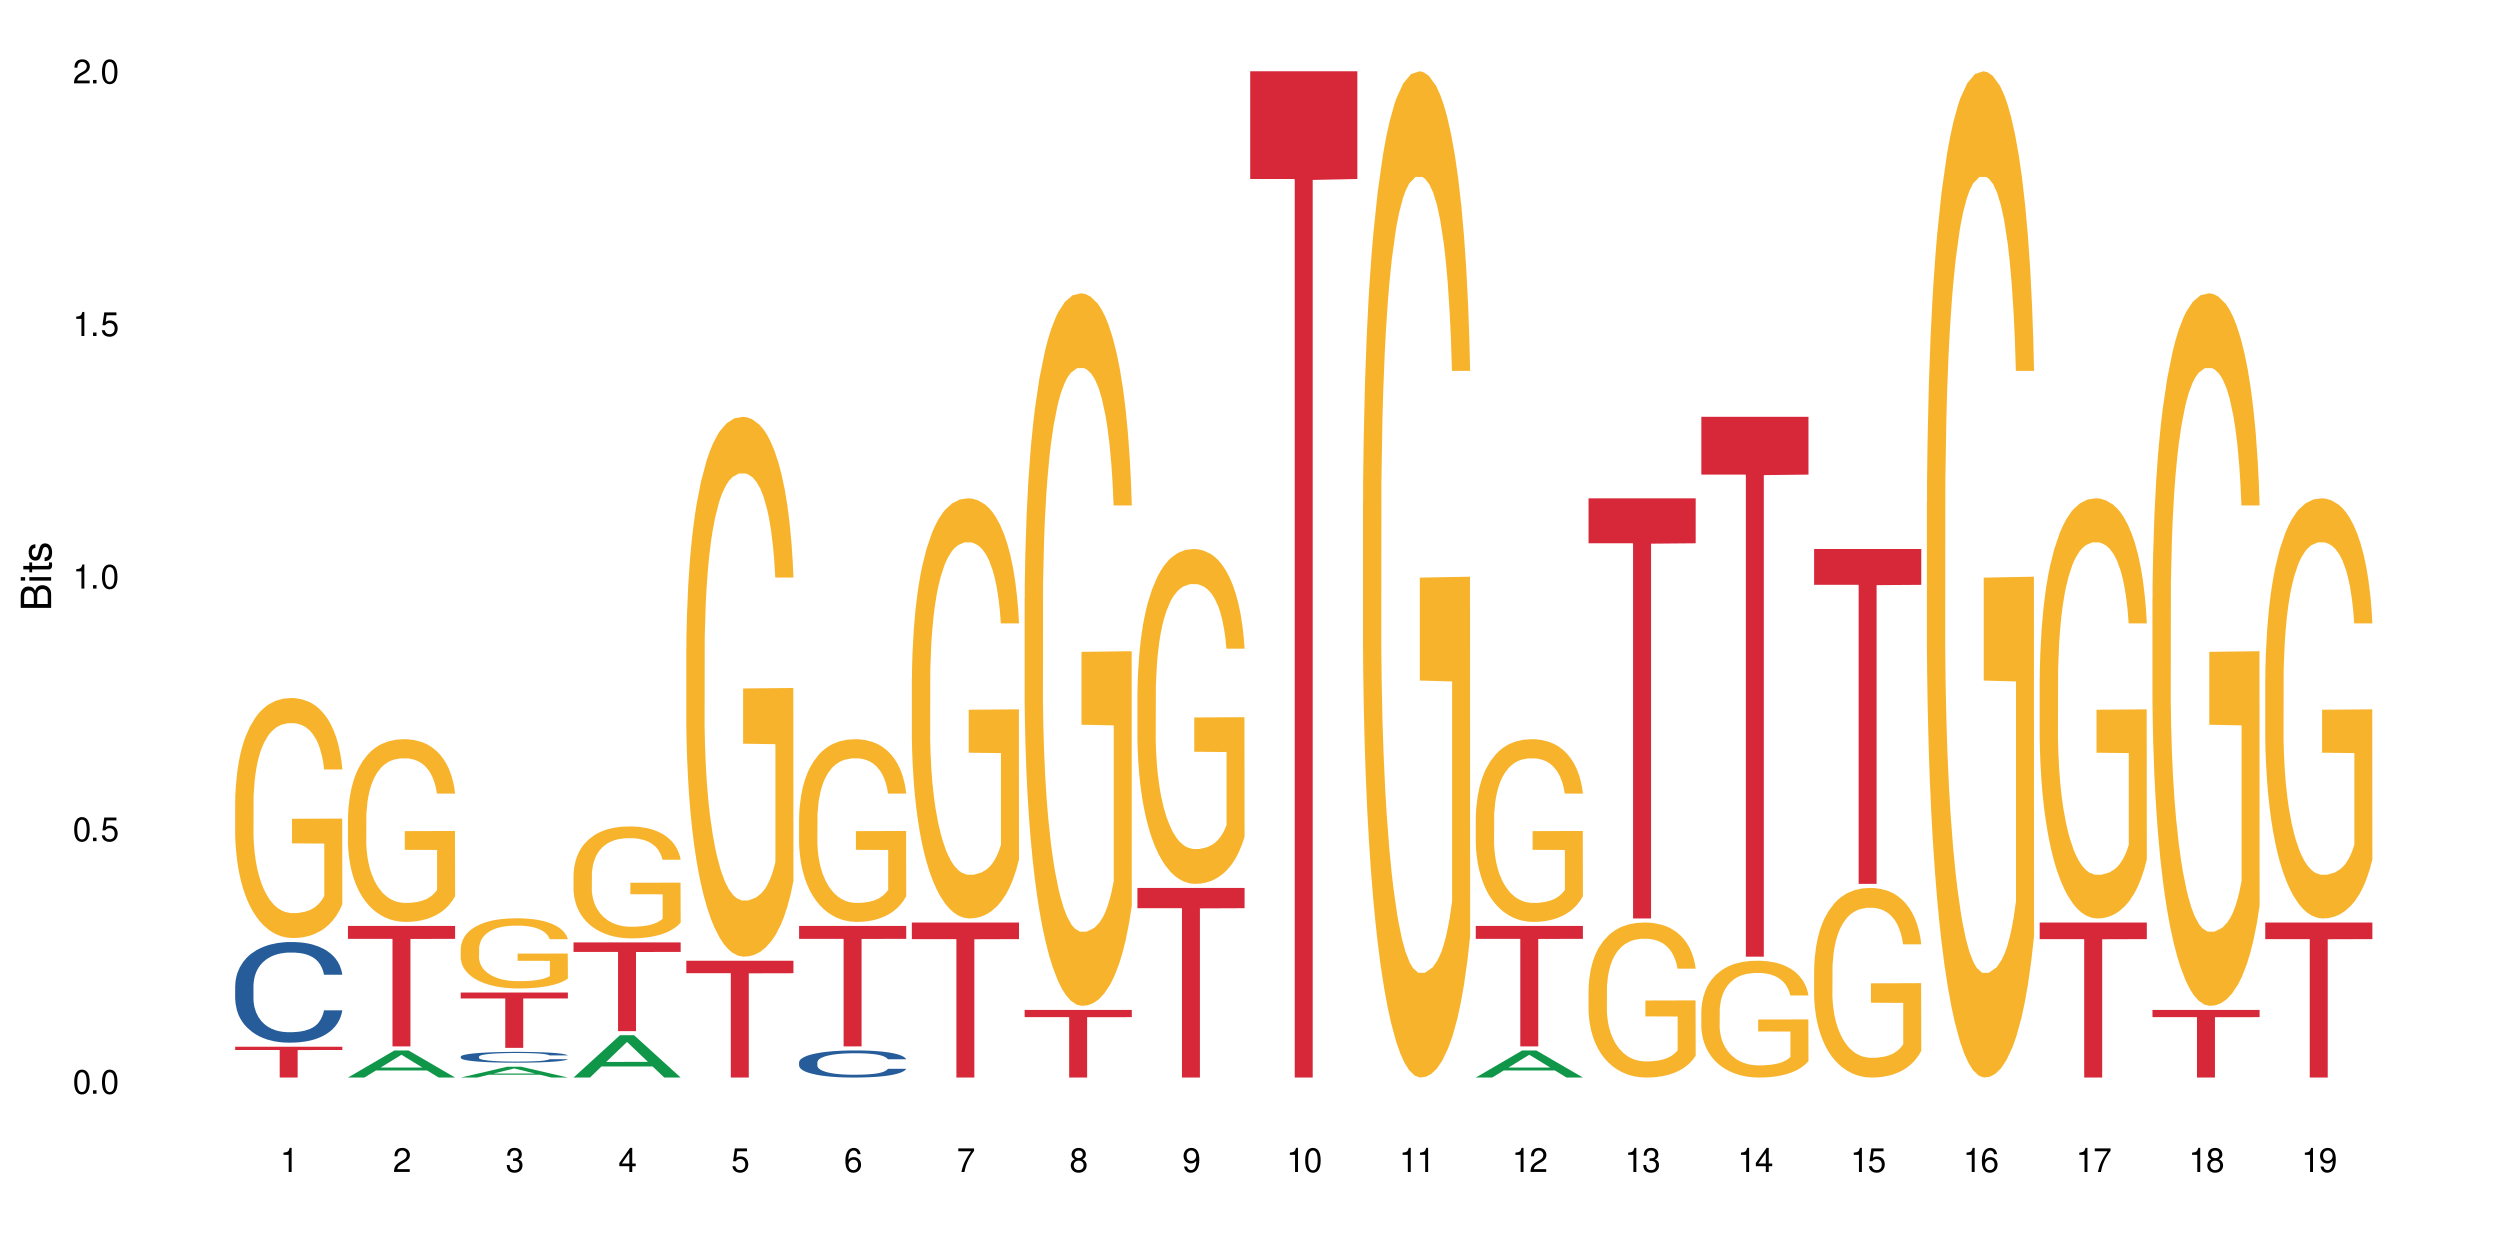 <?xml version="1.0" encoding="UTF-8"?>
<svg xmlns="http://www.w3.org/2000/svg" xmlns:xlink="http://www.w3.org/1999/xlink" width="720" height="360" viewBox="0 0 720 360">
<defs>
<g>
<g id="glyph-0-0">
</g>
<g id="glyph-0-1">
<path d="M 2.641 -6.938 C 2 -6.938 1.422 -6.656 1.078 -6.172 C 0.641 -5.562 0.406 -4.641 0.406 -3.359 C 0.406 -1.016 1.188 0.219 2.641 0.219 C 4.078 0.219 4.859 -1.016 4.859 -3.297 C 4.859 -4.641 4.656 -5.547 4.203 -6.172 C 3.844 -6.656 3.281 -6.938 2.641 -6.938 Z M 2.641 -6.188 C 3.547 -6.188 4 -5.25 4 -3.375 C 4 -1.406 3.562 -0.484 2.625 -0.484 C 1.734 -0.484 1.281 -1.438 1.281 -3.344 C 1.281 -5.25 1.734 -6.188 2.641 -6.188 Z M 2.641 -6.188 "/>
</g>
<g id="glyph-0-2">
<path d="M 1.828 -1 L 0.828 -1 L 0.828 0 L 1.828 0 Z M 1.828 -1 "/>
</g>
<g id="glyph-0-3">
<path d="M 4.562 -6.797 L 1.062 -6.797 L 0.547 -3.094 L 1.328 -3.094 C 1.719 -3.562 2.047 -3.734 2.578 -3.734 C 3.484 -3.734 4.062 -3.109 4.062 -2.094 C 4.062 -1.125 3.484 -0.531 2.578 -0.531 C 1.828 -0.531 1.375 -0.906 1.188 -1.672 L 0.328 -1.672 C 0.453 -1.109 0.547 -0.844 0.75 -0.594 C 1.125 -0.078 1.828 0.219 2.594 0.219 C 3.969 0.219 4.922 -0.781 4.922 -2.219 C 4.922 -3.562 4.031 -4.484 2.719 -4.484 C 2.25 -4.484 1.859 -4.359 1.469 -4.062 L 1.734 -5.969 L 4.562 -5.969 Z M 4.562 -6.797 "/>
</g>
<g id="glyph-0-4">
<path d="M 2.484 -4.938 L 2.484 0 L 3.328 0 L 3.328 -6.938 L 2.766 -6.938 C 2.469 -5.875 2.281 -5.734 0.984 -5.562 L 0.984 -4.938 Z M 2.484 -4.938 "/>
</g>
<g id="glyph-0-5">
<path d="M 4.859 -0.828 L 1.281 -0.828 C 1.359 -1.406 1.672 -1.781 2.5 -2.281 L 3.469 -2.828 C 4.406 -3.344 4.906 -4.062 4.906 -4.906 C 4.906 -5.484 4.672 -6.031 4.266 -6.406 C 3.859 -6.766 3.375 -6.938 2.719 -6.938 C 1.859 -6.938 1.219 -6.625 0.844 -6.031 C 0.609 -5.672 0.5 -5.234 0.484 -4.531 L 1.328 -4.531 C 1.359 -5.016 1.406 -5.281 1.531 -5.516 C 1.75 -5.938 2.188 -6.203 2.703 -6.203 C 3.469 -6.203 4.031 -5.641 4.031 -4.891 C 4.031 -4.344 3.719 -3.859 3.125 -3.516 L 2.234 -3 C 0.812 -2.172 0.406 -1.531 0.328 -0.016 L 4.859 -0.016 Z M 4.859 -0.828 "/>
</g>
<g id="glyph-0-6">
<path d="M 2.125 -3.188 L 2.578 -3.188 C 3.5 -3.188 3.984 -2.766 3.984 -1.922 C 3.984 -1.062 3.469 -0.531 2.594 -0.531 C 1.656 -0.531 1.203 -1 1.156 -2.016 L 0.312 -2.016 C 0.344 -1.453 0.438 -1.094 0.609 -0.781 C 0.953 -0.109 1.625 0.219 2.547 0.219 C 3.953 0.219 4.859 -0.625 4.859 -1.938 C 4.859 -2.828 4.516 -3.297 3.703 -3.594 C 4.344 -3.844 4.656 -4.328 4.656 -5.031 C 4.656 -6.219 3.875 -6.938 2.578 -6.938 C 1.203 -6.938 0.484 -6.172 0.453 -4.703 L 1.297 -4.703 C 1.312 -5.125 1.344 -5.359 1.453 -5.578 C 1.641 -5.969 2.062 -6.203 2.594 -6.203 C 3.344 -6.203 3.797 -5.75 3.797 -5 C 3.797 -4.516 3.609 -4.219 3.25 -4.047 C 3.016 -3.953 2.703 -3.922 2.125 -3.906 Z M 2.125 -3.188 "/>
</g>
<g id="glyph-0-7">
<path d="M 3.141 -1.672 L 3.141 0 L 3.984 0 L 3.984 -1.672 L 4.984 -1.672 L 4.984 -2.438 L 3.984 -2.438 L 3.984 -6.938 L 3.359 -6.938 L 0.266 -2.578 L 0.266 -1.672 Z M 3.141 -2.438 L 1 -2.438 L 3.141 -5.5 Z M 3.141 -2.438 "/>
</g>
<g id="glyph-0-8">
<path d="M 4.781 -5.125 C 4.609 -6.266 3.891 -6.938 2.844 -6.938 C 2.094 -6.938 1.422 -6.578 1.031 -5.953 C 0.594 -5.266 0.406 -4.422 0.406 -3.172 C 0.406 -2 0.578 -1.25 0.984 -0.641 C 1.359 -0.078 1.953 0.219 2.703 0.219 C 3.984 0.219 4.922 -0.75 4.922 -2.094 C 4.922 -3.375 4.062 -4.281 2.844 -4.281 C 2.172 -4.281 1.641 -4.031 1.281 -3.516 C 1.281 -5.234 1.828 -6.188 2.797 -6.188 C 3.391 -6.188 3.797 -5.797 3.938 -5.125 Z M 2.734 -3.531 C 3.547 -3.531 4.062 -2.953 4.062 -2.031 C 4.062 -1.156 3.484 -0.531 2.703 -0.531 C 1.922 -0.531 1.328 -1.188 1.328 -2.078 C 1.328 -2.938 1.906 -3.531 2.734 -3.531 Z M 2.734 -3.531 "/>
</g>
<g id="glyph-0-9">
<path d="M 4.984 -6.797 L 0.438 -6.797 L 0.438 -5.969 L 4.109 -5.969 C 2.5 -3.656 1.828 -2.234 1.328 0 L 2.219 0 C 2.594 -2.172 3.453 -4.047 4.984 -6.094 Z M 4.984 -6.797 "/>
</g>
<g id="glyph-0-10">
<path d="M 3.75 -3.656 C 4.469 -4.094 4.688 -4.438 4.688 -5.078 C 4.688 -6.172 3.844 -6.938 2.641 -6.938 C 1.438 -6.938 0.594 -6.172 0.594 -5.094 C 0.594 -4.438 0.812 -4.094 1.516 -3.656 C 0.734 -3.266 0.359 -2.703 0.359 -1.922 C 0.359 -0.656 1.281 0.219 2.641 0.219 C 3.984 0.219 4.922 -0.656 4.922 -1.922 C 4.922 -2.703 4.531 -3.266 3.75 -3.656 Z M 2.641 -6.188 C 3.359 -6.188 3.812 -5.75 3.812 -5.062 C 3.812 -4.406 3.344 -3.984 2.641 -3.984 C 1.922 -3.984 1.453 -4.406 1.453 -5.078 C 1.453 -5.75 1.922 -6.188 2.641 -6.188 Z M 2.641 -3.266 C 3.484 -3.266 4.062 -2.719 4.062 -1.906 C 4.062 -1.078 3.484 -0.531 2.625 -0.531 C 1.797 -0.531 1.219 -1.094 1.219 -1.906 C 1.219 -2.719 1.781 -3.266 2.641 -3.266 Z M 2.641 -3.266 "/>
</g>
<g id="glyph-0-11">
<path d="M 0.516 -1.578 C 0.672 -0.453 1.406 0.219 2.438 0.219 C 3.188 0.219 3.859 -0.141 4.266 -0.766 C 4.688 -1.453 4.891 -2.297 4.891 -3.547 C 4.891 -4.719 4.703 -5.453 4.312 -6.078 C 3.938 -6.641 3.344 -6.938 2.594 -6.938 C 1.297 -6.938 0.359 -5.969 0.359 -4.625 C 0.359 -3.344 1.234 -2.453 2.453 -2.453 C 3.094 -2.453 3.578 -2.672 4.016 -3.203 C 4 -1.484 3.469 -0.531 2.5 -0.531 C 1.906 -0.531 1.484 -0.906 1.359 -1.578 Z M 2.578 -6.203 C 3.375 -6.203 3.969 -5.531 3.969 -4.641 C 3.969 -3.797 3.391 -3.188 2.547 -3.188 C 1.734 -3.188 1.234 -3.766 1.234 -4.688 C 1.234 -5.562 1.797 -6.203 2.578 -6.203 Z M 2.578 -6.203 "/>
</g>
<g id="glyph-1-0">
</g>
<g id="glyph-1-1">
<path d="M 0 -0.953 L 0 -4.891 C 0 -5.719 -0.234 -6.344 -0.734 -6.797 C -1.188 -7.234 -1.812 -7.469 -2.5 -7.469 C -3.547 -7.469 -4.188 -7 -4.625 -5.875 C -4.984 -6.688 -5.625 -7.094 -6.531 -7.094 C -7.172 -7.094 -7.734 -6.859 -8.141 -6.391 C -8.562 -5.922 -8.75 -5.344 -8.75 -4.5 L -8.75 -0.953 Z M -4.984 -2.062 L -7.766 -2.062 L -7.766 -4.219 C -7.766 -4.844 -7.688 -5.203 -7.453 -5.5 C -7.219 -5.812 -6.859 -5.969 -6.375 -5.969 C -5.891 -5.969 -5.531 -5.812 -5.297 -5.5 C -5.062 -5.203 -4.984 -4.844 -4.984 -4.219 Z M -0.984 -2.062 L -4 -2.062 L -4 -4.781 C -4 -5.766 -3.438 -6.359 -2.484 -6.359 C -1.547 -6.359 -0.984 -5.766 -0.984 -4.781 Z M -0.984 -2.062 "/>
</g>
<g id="glyph-1-2">
<path d="M -6.281 -1.797 L -6.281 -0.797 L 0 -0.797 L 0 -1.797 Z M -8.75 -1.797 L -8.75 -0.797 L -7.484 -0.797 L -7.484 -1.797 Z M -8.75 -1.797 "/>
</g>
<g id="glyph-1-3">
<path d="M -6.281 -3.047 L -6.281 -2.016 L -8.016 -2.016 L -8.016 -1.016 L -6.281 -1.016 L -6.281 -0.172 L -5.469 -0.172 L -5.469 -1.016 L -0.719 -1.016 C -0.078 -1.016 0.281 -1.453 0.281 -2.234 C 0.281 -2.5 0.25 -2.719 0.188 -3.047 L -0.641 -3.047 C -0.609 -2.906 -0.594 -2.766 -0.594 -2.562 C -0.594 -2.141 -0.719 -2.016 -1.156 -2.016 L -5.469 -2.016 L -5.469 -3.047 Z M -6.281 -3.047 "/>
</g>
<g id="glyph-1-4">
<path d="M -4.531 -5.25 C -5.766 -5.25 -6.469 -4.422 -6.469 -2.969 C -6.469 -1.516 -5.719 -0.562 -4.547 -0.562 C -3.562 -0.562 -3.094 -1.062 -2.734 -2.562 L -2.516 -3.484 C -2.344 -4.188 -2.094 -4.469 -1.641 -4.469 C -1.047 -4.469 -0.641 -3.875 -0.641 -3 C -0.641 -2.453 -0.797 -2 -1.062 -1.75 C -1.25 -1.594 -1.422 -1.531 -1.875 -1.469 L -1.875 -0.406 C -0.422 -0.453 0.281 -1.266 0.281 -2.922 C 0.281 -4.5 -0.5 -5.516 -1.719 -5.516 C -2.656 -5.516 -3.172 -4.984 -3.469 -3.734 L -3.703 -2.766 C -3.891 -1.953 -4.156 -1.609 -4.594 -1.609 C -5.188 -1.609 -5.547 -2.125 -5.547 -2.938 C -5.547 -3.75 -5.203 -4.172 -4.531 -4.203 Z M -4.531 -5.25 "/>
</g>
</g>
</defs>
<rect x="-72" y="-36" width="864" height="432" fill="rgb(100%, 100%, 100%)" fill-opacity="1"/>
<path fill-rule="nonzero" fill="rgb(14.51%, 36.078%, 60%)" fill-opacity="1" d="M 67.73 283.926 L 67.77 283.902 L 67.77 283.266 L 67.883 282.258 L 68.145 280.988 L 68.41 280.113 L 69.086 278.555 L 70.027 277.043 L 71.004 275.879 L 71.719 275.191 L 72.359 274.66 L 73.828 273.68 L 74.77 273.18 L 75.785 272.727 L 77.027 272.277 L 77.93 272.012 L 79.961 271.59 L 81.465 271.406 L 82.633 271.324 L 85.152 271.324 L 86.66 271.43 L 87.75 271.562 L 88.953 271.773 L 89.969 272.012 L 91.738 272.598 L 93.32 273.336 L 94.035 273.762 L 95.164 274.582 L 96.027 275.375 L 96.633 276.062 L 97.309 277.043 L 97.91 278.234 L 98.363 279.586 L 98.59 280.723 L 93.32 280.723 L 93.055 279.664 L 92.754 278.844 L 92.191 277.758 L 91.625 276.992 L 90.836 276.223 L 90.121 275.719 L 89.145 275.219 L 88.277 274.898 L 87.375 274.66 L 86.508 274.504 L 84.852 274.344 L 82.934 274.344 L 82.219 274.395 L 80.75 274.609 L 79.961 274.793 L 78.832 275.164 L 78.043 275.508 L 77.102 276.039 L 76.461 276.488 L 75.672 277.176 L 75.105 277.785 L 74.469 278.66 L 74.09 279.32 L 73.75 280.062 L 73.449 280.938 L 73.227 281.863 L 73.074 282.844 L 73 283.797 L 73 287.898 L 73.074 288.852 L 73.262 289.965 L 73.75 291.578 L 74.469 292.98 L 75.293 294.094 L 76.086 294.887 L 76.535 295.258 L 77.137 295.684 L 78.078 296.211 L 79.434 296.742 L 80.223 296.953 L 81.43 297.164 L 82.672 297.27 L 84.324 297.27 L 85.793 297.164 L 86.773 297.031 L 87.789 296.82 L 89.18 296.371 L 90.047 295.949 L 90.797 295.445 L 91.363 294.941 L 91.738 294.52 L 92.305 293.695 L 92.754 292.797 L 93.094 291.871 L 93.32 290.969 L 98.59 290.969 L 98.363 292.027 L 98.023 293.062 L 97.684 293.828 L 97.156 294.758 L 96.555 295.578 L 95.691 296.504 L 94.977 297.113 L 94.035 297.773 L 93.168 298.277 L 92.227 298.727 L 90.836 299.258 L 89.934 299.523 L 88.953 299.762 L 87.789 299.973 L 86.32 300.156 L 84.738 300.262 L 83.273 300.289 L 81.691 300.238 L 80.523 300.129 L 78.984 299.891 L 77.062 299.414 L 75.672 298.914 L 74.578 298.41 L 73.641 297.879 L 72.586 297.164 L 71.23 296 L 70.402 295.102 L 69.84 294.359 L 69.199 293.328 L 68.746 292.398 L 68.219 290.918 L 67.844 289.039 L 67.73 287.582 Z M 67.73 283.926 "/>
<path fill-rule="nonzero" fill="rgb(96.863%, 70.196%, 16.863%)" fill-opacity="1" d="M 67.73 230.637 L 67.77 230.574 L 67.77 229.312 L 67.918 226.469 L 68.297 222.555 L 68.785 219.336 L 69.312 216.809 L 69.648 215.484 L 70.215 213.59 L 70.703 212.199 L 71.945 209.359 L 73.527 206.707 L 74.391 205.57 L 75.371 204.496 L 76.762 203.297 L 77.402 202.855 L 79.359 201.848 L 81.578 201.215 L 84.023 201.023 L 85.152 201.09 L 86.695 201.34 L 88.805 202.035 L 90.008 202.668 L 90.949 203.297 L 91.926 204.117 L 93.133 205.383 L 94.262 206.898 L 95.164 208.414 L 96.066 210.305 L 96.82 212.328 L 97.461 214.535 L 98.023 217.188 L 98.363 219.398 L 98.59 221.609 L 93.355 221.609 L 93.055 219.398 L 92.719 217.695 L 92.152 215.609 L 91.59 214.094 L 91.023 212.895 L 89.969 211.254 L 89.066 210.242 L 87.938 209.359 L 86.848 208.793 L 85.605 208.414 L 84.852 208.285 L 82.859 208.285 L 81.051 208.727 L 80 209.234 L 79.246 209.738 L 78.191 210.684 L 77.551 211.441 L 77.176 211.949 L 76.047 213.906 L 75.293 215.672 L 74.879 216.871 L 74.355 218.766 L 73.977 220.473 L 73.562 222.996 L 73.34 224.891 L 73.035 229.184 L 73 240.551 L 73.113 242.949 L 73.34 245.539 L 73.641 247.809 L 74.09 250.211 L 74.543 252.039 L 75.332 254.504 L 76.008 256.145 L 76.535 257.219 L 77.551 258.922 L 77.965 259.492 L 78.945 260.629 L 79.961 261.512 L 81.203 262.27 L 82.145 262.648 L 83.648 262.965 L 85.566 262.965 L 87.824 262.586 L 89.254 262.078 L 90.234 261.574 L 90.875 261.133 L 91.664 260.438 L 92.227 259.805 L 92.754 259.113 L 93.395 258.039 L 93.395 242.949 L 84.102 242.887 L 84.102 235.812 L 98.551 235.75 L 98.59 260.438 L 97.797 262.145 L 96.82 263.785 L 95.879 265.047 L 94.898 266.121 L 93.508 267.32 L 92.379 268.078 L 90.648 268.961 L 89.066 269.531 L 87.41 269.91 L 85.945 270.098 L 84.215 270.16 L 82.672 270.035 L 81.016 269.656 L 79.699 269.152 L 78.492 268.52 L 77.289 267.699 L 75.785 266.371 L 74.805 265.301 L 73.789 263.973 L 72.773 262.395 L 71.871 260.691 L 71.27 259.363 L 70.668 257.848 L 70.027 255.957 L 69.426 253.809 L 68.973 251.852 L 68.559 249.641 L 68.258 247.559 L 67.957 244.715 L 67.805 242.445 L 67.73 240.488 Z M 67.73 230.637 "/>
<path fill-rule="nonzero" fill="rgb(83.922%, 15.686%, 22.353%)" fill-opacity="1" d="M 67.73 301.453 L 98.59 301.453 L 98.59 302.402 L 85.727 302.414 L 85.727 310.332 L 80.555 310.332 L 80.555 302.422 L 80.48 302.402 L 67.73 302.402 Z M 67.73 301.453 "/>
<path fill-rule="nonzero" fill="rgb(6.275%, 58.824%, 28.235%)" fill-opacity="1" d="M 100.211 310.324 L 100.246 310.316 L 113.598 302.531 L 117.652 302.531 L 131.07 310.332 L 126.355 310.332 L 122.992 308.297 L 108.258 308.297 L 104.961 310.324 L 100.211 310.324 L 109.672 307.453 L 121.641 307.445 L 115.672 303.805 L 115.609 303.797 L 115.543 303.82 L 109.641 307.445 L 109.672 307.453 Z M 100.211 310.324 "/>
<path fill-rule="nonzero" fill="rgb(96.863%, 70.196%, 16.863%)" fill-opacity="1" d="M 100.211 235.422 L 100.25 235.375 L 100.25 234.414 L 100.398 232.25 L 100.777 229.273 L 101.266 226.82 L 101.793 224.898 L 102.133 223.891 L 102.695 222.449 L 103.184 221.391 L 104.426 219.227 L 106.008 217.207 L 106.871 216.344 L 107.852 215.527 L 109.242 214.613 L 109.883 214.277 L 111.84 213.508 L 114.059 213.027 L 116.508 212.883 L 117.637 212.93 L 119.18 213.125 L 121.285 213.652 L 122.488 214.133 L 123.43 214.613 L 124.41 215.238 L 125.613 216.199 L 126.742 217.352 L 127.645 218.508 L 128.547 219.949 L 129.301 221.484 L 129.941 223.168 L 130.504 225.188 L 130.844 226.867 L 131.07 228.551 L 125.84 228.551 L 125.539 226.867 L 125.199 225.57 L 124.633 223.984 L 124.07 222.832 L 123.504 221.918 L 122.453 220.668 L 121.547 219.898 L 120.418 219.227 L 119.328 218.793 L 118.086 218.508 L 117.332 218.41 L 115.34 218.41 L 113.531 218.746 L 112.48 219.133 L 111.727 219.516 L 110.672 220.238 L 110.035 220.812 L 109.656 221.199 L 108.527 222.688 L 107.777 224.035 L 107.363 224.945 L 106.836 226.387 L 106.457 227.688 L 106.043 229.609 L 105.82 231.051 L 105.52 234.316 L 105.48 242.969 L 105.594 244.793 L 105.82 246.766 L 106.121 248.496 L 106.57 250.32 L 107.023 251.715 L 107.812 253.59 L 108.492 254.84 L 109.016 255.656 L 110.035 256.953 L 110.449 257.387 L 111.426 258.25 L 112.441 258.926 L 113.684 259.5 L 114.625 259.789 L 116.129 260.031 L 118.051 260.031 L 120.309 259.742 L 121.738 259.355 L 122.715 258.973 L 123.355 258.637 L 124.145 258.105 L 124.711 257.625 L 125.234 257.098 L 125.875 256.281 L 125.875 244.793 L 116.582 244.746 L 116.582 239.363 L 131.031 239.316 L 131.07 258.105 L 130.277 259.406 L 129.301 260.656 L 128.359 261.617 L 127.383 262.434 L 125.988 263.348 L 124.859 263.922 L 123.129 264.594 L 121.547 265.027 L 119.895 265.316 L 118.426 265.461 L 116.695 265.508 L 115.152 265.414 L 113.496 265.125 L 112.18 264.738 L 110.973 264.258 L 109.77 263.633 L 108.266 262.625 L 107.285 261.809 L 106.27 260.797 L 105.254 259.598 L 104.352 258.301 L 103.75 257.289 L 103.148 256.137 L 102.508 254.695 L 101.906 253.062 L 101.453 251.57 L 101.039 249.891 L 100.738 248.305 L 100.438 246.141 L 100.289 244.41 L 100.211 242.922 Z M 100.211 235.422 "/>
<path fill-rule="nonzero" fill="rgb(83.922%, 15.686%, 22.353%)" fill-opacity="1" d="M 100.211 266.672 L 131.07 266.672 L 131.07 270.387 L 118.207 270.418 L 118.207 301.367 L 113.035 301.367 L 113.035 270.453 L 112.961 270.387 L 100.211 270.387 Z M 100.211 266.672 "/>
<path fill-rule="nonzero" fill="rgb(6.275%, 58.824%, 28.235%)" fill-opacity="1" d="M 132.691 310.328 L 132.727 310.328 L 146.078 307.223 L 150.133 307.223 L 163.551 310.332 L 158.836 310.332 L 155.473 309.52 L 140.738 309.52 L 137.441 310.328 L 132.691 310.328 L 142.156 309.184 L 154.121 309.18 L 148.156 307.73 L 148.09 307.727 L 148.023 307.734 L 142.121 309.18 L 142.156 309.184 Z M 132.691 310.328 "/>
<path fill-rule="nonzero" fill="rgb(14.51%, 36.078%, 60%)" fill-opacity="1" d="M 132.691 304.301 L 132.73 304.297 L 132.73 304.227 L 132.844 304.121 L 133.105 303.984 L 133.371 303.891 L 134.047 303.723 L 134.988 303.559 L 135.969 303.434 L 136.684 303.359 L 137.32 303.305 L 138.789 303.199 L 139.73 303.145 L 140.746 303.098 L 141.988 303.047 L 142.891 303.02 L 144.922 302.973 L 146.43 302.953 L 147.594 302.945 L 150.117 302.945 L 151.621 302.957 L 152.711 302.973 L 153.918 302.992 L 154.934 303.02 L 156.703 303.082 L 158.281 303.16 L 158.996 303.207 L 160.125 303.297 L 160.992 303.379 L 161.594 303.453 L 162.27 303.559 L 162.871 303.688 L 163.324 303.832 L 163.551 303.957 L 158.281 303.957 L 158.02 303.84 L 157.719 303.754 L 157.152 303.637 L 156.59 303.555 L 155.797 303.473 L 155.082 303.418 L 154.105 303.363 L 153.238 303.328 L 152.336 303.305 L 151.469 303.285 L 149.816 303.27 L 147.895 303.27 L 147.18 303.273 L 145.715 303.297 L 144.922 303.316 L 143.793 303.359 L 143.004 303.395 L 142.062 303.453 L 141.422 303.5 L 140.633 303.574 L 140.07 303.641 L 139.43 303.734 L 139.051 303.805 L 138.715 303.883 L 138.414 303.977 L 138.188 304.078 L 138.035 304.184 L 137.961 304.285 L 137.961 304.727 L 138.035 304.828 L 138.227 304.949 L 138.715 305.121 L 139.43 305.273 L 140.258 305.391 L 141.047 305.477 L 141.5 305.516 L 142.102 305.562 L 143.043 305.617 L 144.395 305.676 L 145.188 305.699 L 146.391 305.723 L 147.633 305.734 L 149.289 305.734 L 150.754 305.723 L 151.734 305.707 L 152.75 305.684 L 154.141 305.637 L 155.008 305.59 L 155.762 305.535 L 156.324 305.484 L 156.703 305.438 L 157.266 305.348 L 157.719 305.254 L 158.055 305.152 L 158.281 305.055 L 163.551 305.055 L 163.324 305.168 L 162.984 305.281 L 162.648 305.363 L 162.121 305.461 L 161.52 305.551 L 160.652 305.648 L 159.938 305.715 L 158.996 305.785 L 158.133 305.84 L 157.191 305.891 L 155.797 305.945 L 154.895 305.973 L 153.918 306 L 152.75 306.023 L 151.281 306.043 L 149.703 306.055 L 148.234 306.059 L 146.652 306.051 L 145.488 306.039 L 143.945 306.016 L 142.023 305.965 L 140.633 305.91 L 139.543 305.855 L 138.602 305.797 L 137.547 305.723 L 136.191 305.598 L 135.363 305.5 L 134.801 305.418 L 134.16 305.309 L 133.711 305.211 L 133.184 305.051 L 132.805 304.848 L 132.691 304.691 Z M 132.691 304.301 "/>
<path fill-rule="nonzero" fill="rgb(96.863%, 70.196%, 16.863%)" fill-opacity="1" d="M 132.691 273.125 L 132.73 273.105 L 132.73 272.734 L 132.883 271.906 L 133.258 270.762 L 133.746 269.82 L 134.273 269.082 L 134.613 268.695 L 135.176 268.141 L 135.664 267.734 L 136.906 266.902 L 138.488 266.129 L 139.355 265.797 L 140.332 265.48 L 141.723 265.133 L 142.363 265 L 144.32 264.707 L 146.543 264.523 L 148.988 264.465 L 150.117 264.484 L 151.66 264.559 L 153.766 264.762 L 154.969 264.945 L 155.91 265.133 L 156.891 265.371 L 158.094 265.738 L 159.223 266.184 L 160.125 266.625 L 161.027 267.18 L 161.781 267.77 L 162.422 268.418 L 162.984 269.191 L 163.324 269.84 L 163.551 270.484 L 158.32 270.484 L 158.02 269.84 L 157.68 269.34 L 157.113 268.73 L 156.551 268.289 L 155.984 267.938 L 154.934 267.457 L 154.031 267.16 L 152.902 266.902 L 151.809 266.738 L 150.566 266.625 L 149.816 266.59 L 147.82 266.59 L 146.016 266.719 L 144.961 266.867 L 144.207 267.016 L 143.156 267.289 L 142.516 267.512 L 142.137 267.66 L 141.008 268.23 L 140.258 268.75 L 139.844 269.102 L 139.316 269.652 L 138.941 270.152 L 138.527 270.891 L 138.301 271.445 L 138 272.699 L 137.961 276.023 L 138.074 276.723 L 138.301 277.48 L 138.602 278.145 L 139.051 278.848 L 139.504 279.383 L 140.293 280.102 L 140.973 280.582 L 141.5 280.895 L 142.516 281.395 L 142.93 281.559 L 143.906 281.891 L 144.922 282.152 L 146.164 282.371 L 147.105 282.484 L 148.609 282.574 L 150.531 282.574 L 152.789 282.465 L 154.219 282.316 L 155.195 282.168 L 155.836 282.039 L 156.625 281.836 L 157.191 281.652 L 157.719 281.449 L 158.355 281.137 L 158.355 276.723 L 149.062 276.707 L 149.062 274.637 L 163.512 274.621 L 163.551 281.836 L 162.762 282.336 L 161.781 282.816 L 160.84 283.184 L 159.863 283.5 L 158.469 283.848 L 157.34 284.07 L 155.609 284.328 L 154.031 284.496 L 152.375 284.605 L 150.906 284.66 L 149.176 284.68 L 147.633 284.645 L 145.977 284.531 L 144.66 284.383 L 143.457 284.199 L 142.25 283.961 L 140.746 283.57 L 139.766 283.258 L 138.75 282.871 L 137.734 282.41 L 136.832 281.91 L 136.23 281.523 L 135.629 281.082 L 134.988 280.527 L 134.387 279.898 L 133.934 279.328 L 133.52 278.68 L 133.219 278.07 L 132.918 277.242 L 132.77 276.574 L 132.691 276.004 Z M 132.691 273.125 "/>
<path fill-rule="nonzero" fill="rgb(83.922%, 15.686%, 22.353%)" fill-opacity="1" d="M 132.691 285.844 L 163.551 285.844 L 163.551 287.551 L 150.691 287.566 L 150.691 301.781 L 145.516 301.781 L 145.516 287.578 L 145.441 287.551 L 132.691 287.551 Z M 132.691 285.844 "/>
<path fill-rule="nonzero" fill="rgb(6.275%, 58.824%, 28.235%)" fill-opacity="1" d="M 165.176 310.32 L 165.207 310.309 L 178.559 298.137 L 182.613 298.137 L 196.031 310.332 L 191.316 310.332 L 187.953 307.148 L 173.219 307.148 L 169.922 310.32 L 165.176 310.32 L 174.637 305.832 L 186.602 305.82 L 180.637 300.129 L 180.57 300.117 L 180.504 300.152 L 174.602 305.82 L 174.637 305.832 Z M 165.176 310.32 "/>
<path fill-rule="nonzero" fill="rgb(96.863%, 70.196%, 16.863%)" fill-opacity="1" d="M 165.176 251.82 L 165.211 251.793 L 165.211 251.203 L 165.363 249.879 L 165.738 248.055 L 166.227 246.551 L 166.754 245.375 L 167.094 244.758 L 167.656 243.875 L 168.148 243.227 L 169.391 241.902 L 170.969 240.664 L 171.836 240.133 L 172.812 239.633 L 174.207 239.074 L 174.844 238.867 L 176.801 238.398 L 179.023 238.102 L 181.469 238.016 L 182.598 238.043 L 184.141 238.16 L 186.246 238.484 L 187.453 238.781 L 188.391 239.074 L 189.371 239.457 L 190.574 240.047 L 191.703 240.754 L 192.605 241.461 L 193.512 242.344 L 194.262 243.285 L 194.902 244.316 L 195.465 245.551 L 195.805 246.582 L 196.031 247.613 L 190.801 247.613 L 190.5 246.582 L 190.16 245.785 L 189.598 244.816 L 189.031 244.109 L 188.469 243.551 L 187.414 242.785 L 186.512 242.312 L 185.383 241.902 L 184.289 241.637 L 183.047 241.461 L 182.297 241.398 L 180.301 241.398 L 178.496 241.605 L 177.441 241.84 L 176.688 242.078 L 175.637 242.52 L 174.996 242.871 L 174.621 243.109 L 173.492 244.02 L 172.738 244.844 L 172.324 245.402 L 171.797 246.289 L 171.422 247.082 L 171.008 248.258 L 170.781 249.145 L 170.48 251.145 L 170.441 256.445 L 170.555 257.562 L 170.781 258.77 L 171.082 259.828 L 171.535 260.949 L 171.984 261.801 L 172.777 262.949 L 173.453 263.715 L 173.98 264.215 L 174.996 265.012 L 175.41 265.277 L 176.387 265.805 L 177.402 266.219 L 178.645 266.57 L 179.586 266.75 L 181.09 266.895 L 183.012 266.895 L 185.27 266.719 L 186.699 266.484 L 187.676 266.246 L 188.316 266.043 L 189.105 265.719 L 189.672 265.422 L 190.199 265.098 L 190.84 264.598 L 190.84 257.562 L 181.543 257.535 L 181.543 254.234 L 195.992 254.207 L 196.031 265.719 L 195.242 266.512 L 194.262 267.277 L 193.32 267.867 L 192.344 268.367 L 190.949 268.926 L 189.82 269.281 L 188.09 269.691 L 186.512 269.957 L 184.855 270.133 L 183.387 270.223 L 181.656 270.25 L 180.113 270.191 L 178.457 270.016 L 177.141 269.781 L 175.938 269.484 L 174.73 269.102 L 173.227 268.484 L 172.25 267.984 L 171.234 267.367 L 170.215 266.629 L 169.312 265.836 L 168.711 265.219 L 168.109 264.512 L 167.469 263.629 L 166.867 262.625 L 166.414 261.715 L 166 260.684 L 165.699 259.711 L 165.398 258.387 L 165.25 257.328 L 165.176 256.414 Z M 165.176 251.82 "/>
<path fill-rule="nonzero" fill="rgb(83.922%, 15.686%, 22.353%)" fill-opacity="1" d="M 165.176 271.414 L 196.031 271.414 L 196.031 274.152 L 183.172 274.176 L 183.172 296.973 L 177.996 296.973 L 177.996 274.199 L 177.922 274.152 L 165.176 274.152 Z M 165.176 271.414 "/>
<path fill-rule="nonzero" fill="rgb(96.863%, 70.196%, 16.863%)" fill-opacity="1" d="M 197.656 186.637 L 197.691 186.496 L 197.691 183.656 L 197.844 177.266 L 198.219 168.461 L 198.707 161.219 L 199.234 155.543 L 199.574 152.559 L 200.141 148.301 L 200.629 145.176 L 201.871 138.785 L 203.449 132.824 L 204.316 130.266 L 205.293 127.852 L 206.688 125.156 L 207.324 124.16 L 209.281 121.891 L 211.504 120.469 L 213.949 120.043 L 215.078 120.184 L 216.621 120.754 L 218.727 122.316 L 219.934 123.734 L 220.875 125.156 L 221.852 127 L 223.055 129.84 L 224.184 133.25 L 225.086 136.656 L 225.992 140.918 L 226.742 145.461 L 227.383 150.43 L 227.949 156.395 L 228.285 161.363 L 228.512 166.332 L 223.281 166.332 L 222.98 161.363 L 222.641 157.527 L 222.078 152.844 L 221.512 149.434 L 220.949 146.738 L 219.895 143.047 L 218.992 140.773 L 217.863 138.785 L 216.77 137.508 L 215.531 136.656 L 214.777 136.371 L 212.781 136.371 L 210.977 137.367 L 209.922 138.504 L 209.172 139.637 L 208.117 141.77 L 207.477 143.473 L 207.102 144.609 L 205.973 149.008 L 205.219 152.984 L 204.805 155.684 L 204.277 159.941 L 203.902 163.777 L 203.488 169.457 L 203.262 173.715 L 202.961 183.371 L 202.922 208.93 L 203.035 214.324 L 203.262 220.148 L 203.562 225.258 L 204.016 230.652 L 204.465 234.773 L 205.258 240.309 L 205.934 244 L 206.461 246.414 L 207.477 250.25 L 207.891 251.527 L 208.867 254.082 L 209.887 256.07 L 211.125 257.773 L 212.066 258.625 L 213.574 259.336 L 215.492 259.336 L 217.75 258.484 L 219.18 257.348 L 220.156 256.211 L 220.797 255.219 L 221.59 253.656 L 222.152 252.238 L 222.68 250.676 L 223.32 248.262 L 223.32 214.324 L 214.023 214.184 L 214.023 198.281 L 228.473 198.137 L 228.512 253.656 L 227.723 257.488 L 226.742 261.184 L 225.801 264.023 L 224.824 266.434 L 223.434 269.133 L 222.305 270.836 L 220.57 272.824 L 218.992 274.102 L 217.336 274.953 L 215.867 275.379 L 214.137 275.523 L 212.594 275.238 L 210.938 274.387 L 209.621 273.25 L 208.418 271.832 L 207.215 269.984 L 205.707 267.004 L 204.73 264.59 L 203.715 261.609 L 202.699 258.059 L 201.793 254.223 L 201.191 251.242 L 200.59 247.836 L 199.949 243.574 L 199.348 238.746 L 198.898 234.344 L 198.484 229.375 L 198.184 224.691 L 197.883 218.301 L 197.73 213.188 L 197.656 208.789 Z M 197.656 186.637 "/>
<path fill-rule="nonzero" fill="rgb(83.922%, 15.686%, 22.353%)" fill-opacity="1" d="M 197.656 276.688 L 228.512 276.688 L 228.512 280.289 L 215.652 280.32 L 215.652 310.332 L 210.477 310.332 L 210.477 280.352 L 210.402 280.289 L 197.656 280.289 Z M 197.656 276.688 "/>
<path fill-rule="nonzero" fill="rgb(14.51%, 36.078%, 60%)" fill-opacity="1" d="M 230.137 305.926 L 230.172 305.918 L 230.172 305.746 L 230.285 305.477 L 230.551 305.133 L 230.812 304.898 L 231.492 304.477 L 232.43 304.07 L 233.41 303.758 L 234.125 303.574 L 234.766 303.43 L 236.23 303.168 L 237.172 303.031 L 238.188 302.91 L 239.43 302.789 L 240.336 302.719 L 242.367 302.602 L 243.871 302.555 L 245.039 302.531 L 247.559 302.531 L 249.062 302.559 L 250.156 302.594 L 251.359 302.652 L 252.375 302.719 L 254.145 302.875 L 255.727 303.074 L 256.441 303.188 L 257.57 303.41 L 258.434 303.621 L 259.035 303.809 L 259.715 304.07 L 260.316 304.395 L 260.766 304.758 L 260.992 305.062 L 255.727 305.062 L 255.461 304.777 L 255.16 304.555 L 254.598 304.266 L 254.031 304.059 L 253.242 303.852 L 252.527 303.715 L 251.547 303.578 L 250.684 303.496 L 249.777 303.43 L 248.914 303.387 L 247.258 303.344 L 245.34 303.344 L 244.625 303.359 L 243.156 303.414 L 242.367 303.465 L 241.238 303.566 L 240.445 303.656 L 239.508 303.801 L 238.867 303.922 L 238.078 304.105 L 237.512 304.27 L 236.871 304.508 L 236.496 304.684 L 236.156 304.883 L 235.855 305.121 L 235.629 305.371 L 235.48 305.633 L 235.406 305.891 L 235.406 306.996 L 235.48 307.254 L 235.668 307.551 L 236.156 307.988 L 236.871 308.363 L 237.699 308.664 L 238.488 308.879 L 238.941 308.977 L 239.543 309.09 L 240.484 309.234 L 241.84 309.375 L 242.629 309.434 L 243.832 309.492 L 245.074 309.52 L 246.73 309.52 L 248.199 309.492 L 249.176 309.457 L 250.191 309.398 L 251.586 309.277 L 252.449 309.164 L 253.203 309.027 L 253.77 308.891 L 254.145 308.777 L 254.707 308.559 L 255.16 308.316 L 255.5 308.066 L 255.727 307.824 L 260.992 307.824 L 260.766 308.109 L 260.43 308.387 L 260.09 308.594 L 259.562 308.844 L 258.961 309.062 L 258.094 309.312 L 257.379 309.477 L 256.441 309.656 L 255.574 309.789 L 254.633 309.91 L 253.242 310.055 L 252.34 310.125 L 251.359 310.191 L 250.191 310.246 L 248.727 310.297 L 247.145 310.324 L 245.676 310.332 L 244.098 310.316 L 242.93 310.289 L 241.387 310.227 L 239.469 310.098 L 238.078 309.961 L 236.984 309.824 L 236.043 309.684 L 234.992 309.492 L 233.637 309.176 L 232.809 308.934 L 232.242 308.734 L 231.605 308.457 L 231.152 308.207 L 230.625 307.809 L 230.25 307.301 L 230.137 306.91 Z M 230.137 305.926 "/>
<path fill-rule="nonzero" fill="rgb(96.863%, 70.196%, 16.863%)" fill-opacity="1" d="M 230.137 235.422 L 230.172 235.375 L 230.172 234.414 L 230.324 232.25 L 230.699 229.273 L 231.191 226.82 L 231.715 224.898 L 232.055 223.891 L 232.621 222.449 L 233.109 221.391 L 234.352 219.227 L 235.93 217.207 L 236.797 216.344 L 237.773 215.527 L 239.168 214.613 L 239.809 214.277 L 241.766 213.508 L 243.984 213.027 L 246.43 212.883 L 247.559 212.93 L 249.102 213.125 L 251.211 213.652 L 252.414 214.133 L 253.355 214.613 L 254.332 215.238 L 255.535 216.199 L 256.664 217.352 L 257.57 218.508 L 258.473 219.949 L 259.223 221.484 L 259.863 223.168 L 260.43 225.188 L 260.766 226.867 L 260.992 228.551 L 255.762 228.551 L 255.461 226.867 L 255.121 225.57 L 254.559 223.984 L 253.992 222.832 L 253.43 221.918 L 252.375 220.668 L 251.473 219.898 L 250.344 219.227 L 249.254 218.793 L 248.012 218.508 L 247.258 218.41 L 245.262 218.41 L 243.457 218.746 L 242.402 219.133 L 241.652 219.516 L 240.598 220.238 L 239.957 220.812 L 239.582 221.199 L 238.453 222.688 L 237.699 224.035 L 237.285 224.945 L 236.758 226.387 L 236.383 227.688 L 235.969 229.609 L 235.742 231.051 L 235.441 234.316 L 235.406 242.969 L 235.516 244.793 L 235.742 246.766 L 236.043 248.496 L 236.496 250.32 L 236.945 251.715 L 237.738 253.59 L 238.414 254.84 L 238.941 255.656 L 239.957 256.953 L 240.371 257.387 L 241.352 258.25 L 242.367 258.926 L 243.609 259.5 L 244.547 259.789 L 246.055 260.031 L 247.973 260.031 L 250.23 259.742 L 251.66 259.355 L 252.641 258.973 L 253.277 258.637 L 254.07 258.105 L 254.633 257.625 L 255.16 257.098 L 255.801 256.281 L 255.801 244.793 L 246.504 244.746 L 246.504 239.363 L 260.957 239.316 L 260.992 258.105 L 260.203 259.406 L 259.223 260.656 L 258.285 261.617 L 257.305 262.434 L 255.914 263.348 L 254.785 263.922 L 253.055 264.594 L 251.473 265.027 L 249.816 265.316 L 248.348 265.461 L 246.617 265.508 L 245.074 265.414 L 243.418 265.125 L 242.102 264.738 L 240.898 264.258 L 239.695 263.633 L 238.188 262.625 L 237.211 261.809 L 236.195 260.797 L 235.18 259.598 L 234.277 258.301 L 233.672 257.289 L 233.07 256.137 L 232.43 254.695 L 231.828 253.062 L 231.379 251.57 L 230.965 249.891 L 230.664 248.305 L 230.363 246.141 L 230.211 244.41 L 230.137 242.922 Z M 230.137 235.422 "/>
<path fill-rule="nonzero" fill="rgb(83.922%, 15.686%, 22.353%)" fill-opacity="1" d="M 230.137 266.672 L 260.992 266.672 L 260.992 270.387 L 248.133 270.418 L 248.133 301.367 L 242.957 301.367 L 242.957 270.453 L 242.883 270.387 L 230.137 270.387 Z M 230.137 266.672 "/>
<path fill-rule="nonzero" fill="rgb(96.863%, 70.196%, 16.863%)" fill-opacity="1" d="M 262.617 195.34 L 262.656 195.23 L 262.656 193.02 L 262.805 188.047 L 263.18 181.195 L 263.672 175.559 L 264.199 171.141 L 264.535 168.82 L 265.102 165.504 L 265.59 163.07 L 266.832 158.098 L 268.414 153.457 L 269.277 151.469 L 270.258 149.59 L 271.648 147.492 L 272.289 146.719 L 274.246 144.949 L 276.465 143.844 L 278.91 143.512 L 280.039 143.621 L 281.582 144.066 L 283.691 145.281 L 284.895 146.387 L 285.836 147.492 L 286.812 148.926 L 288.02 151.137 L 289.148 153.789 L 290.051 156.441 L 290.953 159.758 L 291.707 163.293 L 292.344 167.16 L 292.91 171.801 L 293.25 175.672 L 293.473 179.539 L 288.242 179.539 L 287.941 175.672 L 287.605 172.688 L 287.039 169.039 L 286.477 166.387 L 285.91 164.289 L 284.855 161.414 L 283.953 159.645 L 282.824 158.098 L 281.734 157.105 L 280.492 156.441 L 279.738 156.219 L 277.746 156.219 L 275.938 156.992 L 274.883 157.879 L 274.133 158.762 L 273.078 160.418 L 272.438 161.746 L 272.062 162.629 L 270.934 166.055 L 270.18 169.148 L 269.766 171.25 L 269.238 174.566 L 268.863 177.547 L 268.449 181.969 L 268.223 185.285 L 267.922 192.797 L 267.887 212.691 L 268 216.891 L 268.223 221.422 L 268.523 225.398 L 268.977 229.598 L 269.43 232.801 L 270.219 237.113 L 270.895 239.984 L 271.422 241.863 L 272.438 244.848 L 272.852 245.844 L 273.832 247.832 L 274.848 249.379 L 276.09 250.703 L 277.031 251.367 L 278.535 251.922 L 280.453 251.922 L 282.711 251.258 L 284.141 250.375 L 285.121 249.488 L 285.762 248.715 L 286.551 247.5 L 287.113 246.395 L 287.641 245.18 L 288.281 243.301 L 288.281 216.891 L 278.988 216.777 L 278.988 204.402 L 293.438 204.293 L 293.473 247.5 L 292.684 250.484 L 291.707 253.355 L 290.766 255.566 L 289.785 257.445 L 288.395 259.547 L 287.266 260.871 L 285.535 262.418 L 283.953 263.414 L 282.297 264.078 L 280.832 264.406 L 279.098 264.52 L 277.555 264.297 L 275.902 263.633 L 274.582 262.75 L 273.379 261.645 L 272.176 260.207 L 270.672 257.887 L 269.691 256.008 L 268.676 253.688 L 267.66 250.926 L 266.758 247.941 L 266.156 245.621 L 265.551 242.969 L 264.914 239.652 L 264.312 235.898 L 263.859 232.473 L 263.445 228.602 L 263.145 224.957 L 262.844 219.984 L 262.691 216.004 L 262.617 212.578 Z M 262.617 195.34 "/>
<path fill-rule="nonzero" fill="rgb(83.922%, 15.686%, 22.353%)" fill-opacity="1" d="M 262.617 265.684 L 293.473 265.684 L 293.473 270.461 L 280.613 270.504 L 280.613 310.332 L 275.441 310.332 L 275.441 270.547 L 275.363 270.461 L 262.617 270.461 Z M 262.617 265.684 "/>
<path fill-rule="nonzero" fill="rgb(96.863%, 70.196%, 16.863%)" fill-opacity="1" d="M 295.098 172.367 L 295.137 172.18 L 295.137 168.43 L 295.285 159.996 L 295.664 148.379 L 296.152 138.82 L 296.68 131.32 L 297.016 127.387 L 297.582 121.762 L 298.07 117.641 L 299.312 109.207 L 300.895 101.336 L 301.758 97.961 L 302.738 94.773 L 304.129 91.215 L 304.77 89.902 L 306.727 86.902 L 308.945 85.027 L 311.391 84.465 L 312.52 84.652 L 314.062 85.402 L 316.172 87.465 L 317.375 89.34 L 318.316 91.215 L 319.293 93.648 L 320.5 97.398 L 321.629 101.898 L 322.531 106.395 L 323.434 112.016 L 324.188 118.016 L 324.828 124.574 L 325.391 132.445 L 325.73 139.008 L 325.957 145.566 L 320.723 145.566 L 320.422 139.008 L 320.086 133.945 L 319.52 127.762 L 318.957 123.262 L 318.391 119.703 L 317.336 114.828 L 316.434 111.828 L 315.305 109.207 L 314.215 107.52 L 312.973 106.395 L 312.219 106.02 L 310.227 106.02 L 308.418 107.332 L 307.367 108.832 L 306.613 110.332 L 305.559 113.141 L 304.918 115.391 L 304.543 116.891 L 303.414 122.699 L 302.66 127.949 L 302.246 131.508 L 301.723 137.133 L 301.344 142.191 L 300.93 149.688 L 300.707 155.312 L 300.402 168.055 L 300.367 201.793 L 300.48 208.914 L 300.707 216.598 L 301.008 223.348 L 301.457 230.469 L 301.91 235.902 L 302.699 243.211 L 303.375 248.086 L 303.902 251.273 L 304.918 256.332 L 305.332 258.02 L 306.312 261.395 L 307.328 264.016 L 308.57 266.266 L 309.512 267.391 L 311.016 268.328 L 312.934 268.328 L 315.191 267.203 L 316.621 265.703 L 317.602 264.203 L 318.242 262.891 L 319.031 260.832 L 319.594 258.957 L 320.121 256.895 L 320.762 253.707 L 320.762 208.914 L 311.469 208.727 L 311.469 187.734 L 325.918 187.547 L 325.957 260.832 L 325.164 265.891 L 324.188 270.766 L 323.246 274.512 L 322.266 277.699 L 320.875 281.258 L 319.746 283.508 L 318.016 286.133 L 316.434 287.82 L 314.777 288.945 L 313.312 289.508 L 311.582 289.691 L 310.039 289.32 L 308.383 288.195 L 307.066 286.695 L 305.859 284.82 L 304.656 282.383 L 303.152 278.449 L 302.172 275.262 L 301.156 271.324 L 300.141 266.641 L 299.238 261.578 L 298.637 257.645 L 298.035 253.145 L 297.395 247.523 L 296.793 241.152 L 296.34 235.34 L 295.926 228.781 L 295.625 222.598 L 295.324 214.164 L 295.172 207.414 L 295.098 201.605 Z M 295.098 172.367 "/>
<path fill-rule="nonzero" fill="rgb(83.922%, 15.686%, 22.353%)" fill-opacity="1" d="M 295.098 290.855 L 325.957 290.855 L 325.957 292.941 L 313.094 292.961 L 313.094 310.332 L 307.922 310.332 L 307.922 292.977 L 307.848 292.941 L 295.098 292.941 Z M 295.098 290.855 "/>
<path fill-rule="nonzero" fill="rgb(96.863%, 70.196%, 16.863%)" fill-opacity="1" d="M 327.578 199.414 L 327.617 199.328 L 327.617 197.566 L 327.766 193.602 L 328.145 188.141 L 328.633 183.648 L 329.16 180.125 L 329.5 178.277 L 330.062 175.633 L 330.551 173.695 L 331.793 169.73 L 333.375 166.031 L 334.238 164.449 L 335.219 162.949 L 336.609 161.277 L 337.25 160.66 L 339.207 159.25 L 341.426 158.371 L 343.875 158.105 L 345.004 158.195 L 346.547 158.547 L 348.652 159.516 L 349.855 160.395 L 350.797 161.277 L 351.777 162.422 L 352.98 164.184 L 354.109 166.297 L 355.012 168.41 L 355.914 171.055 L 356.668 173.871 L 357.309 176.953 L 357.871 180.652 L 358.211 183.738 L 358.438 186.82 L 353.207 186.82 L 352.906 183.738 L 352.566 181.359 L 352 178.453 L 351.438 176.34 L 350.871 174.664 L 349.82 172.375 L 348.914 170.965 L 347.785 169.73 L 346.695 168.941 L 345.453 168.41 L 344.699 168.234 L 342.707 168.234 L 340.902 168.852 L 339.848 169.555 L 339.094 170.262 L 338.039 171.582 L 337.402 172.641 L 337.023 173.344 L 335.895 176.074 L 335.145 178.539 L 334.73 180.215 L 334.203 182.855 L 333.824 185.234 L 333.41 188.758 L 333.188 191.398 L 332.887 197.391 L 332.848 213.242 L 332.961 216.59 L 333.188 220.203 L 333.488 223.375 L 333.938 226.719 L 334.391 229.273 L 335.18 232.711 L 335.859 235 L 336.387 236.496 L 337.402 238.875 L 337.816 239.668 L 338.793 241.254 L 339.809 242.488 L 341.051 243.543 L 341.992 244.074 L 343.496 244.512 L 345.418 244.512 L 347.676 243.984 L 349.105 243.281 L 350.082 242.574 L 350.723 241.957 L 351.512 240.988 L 352.078 240.109 L 352.605 239.141 L 353.242 237.641 L 353.242 216.59 L 343.949 216.504 L 343.949 206.637 L 358.398 206.551 L 358.438 240.988 L 357.645 243.367 L 356.668 245.656 L 355.727 247.418 L 354.75 248.918 L 353.355 250.59 L 352.227 251.648 L 350.496 252.879 L 348.914 253.672 L 347.262 254.203 L 345.793 254.465 L 344.062 254.555 L 342.52 254.379 L 340.863 253.848 L 339.547 253.145 L 338.34 252.266 L 337.137 251.117 L 335.633 249.27 L 334.652 247.773 L 333.637 245.922 L 332.621 243.719 L 331.719 241.344 L 331.117 239.492 L 330.516 237.379 L 329.875 234.734 L 329.273 231.742 L 328.82 229.012 L 328.406 225.93 L 328.105 223.02 L 327.805 219.059 L 327.656 215.887 L 327.578 213.156 Z M 327.578 199.414 "/>
<path fill-rule="nonzero" fill="rgb(83.922%, 15.686%, 22.353%)" fill-opacity="1" d="M 327.578 255.719 L 358.438 255.719 L 358.438 261.562 L 345.574 261.613 L 345.574 310.332 L 340.402 310.332 L 340.402 261.668 L 340.328 261.562 L 327.578 261.562 Z M 327.578 255.719 "/>
<path fill-rule="nonzero" fill="rgb(83.922%, 15.686%, 22.353%)" fill-opacity="1" d="M 360.059 20.527 L 390.918 20.527 L 390.918 51.547 L 378.059 51.82 L 378.059 310.332 L 372.883 310.332 L 372.883 52.094 L 372.809 51.547 L 360.059 51.547 Z M 360.059 20.527 "/>
<path fill-rule="nonzero" fill="rgb(96.863%, 70.196%, 16.863%)" fill-opacity="1" d="M 392.543 144.652 L 392.578 144.387 L 392.578 139.094 L 392.73 127.184 L 393.105 110.777 L 393.594 97.277 L 394.121 86.691 L 394.461 81.133 L 395.023 73.195 L 395.516 67.371 L 396.758 55.461 L 398.336 44.348 L 399.203 39.582 L 400.18 35.082 L 401.574 30.055 L 402.211 28.203 L 404.168 23.965 L 406.391 21.32 L 408.836 20.527 L 409.965 20.789 L 411.508 21.848 L 413.613 24.762 L 414.82 27.406 L 415.758 30.055 L 416.738 33.496 L 417.941 38.789 L 419.07 45.141 L 419.973 51.492 L 420.879 59.43 L 421.629 67.902 L 422.27 77.164 L 422.832 88.281 L 423.172 97.543 L 423.398 106.805 L 418.168 106.805 L 417.867 97.543 L 417.527 90.398 L 416.965 81.664 L 416.398 75.312 L 415.836 70.281 L 414.781 63.402 L 413.879 59.168 L 412.75 55.461 L 411.656 53.078 L 410.414 51.492 L 409.664 50.961 L 407.668 50.961 L 405.863 52.816 L 404.809 54.934 L 404.055 57.051 L 403.004 61.02 L 402.363 64.195 L 401.988 66.312 L 400.859 74.516 L 400.105 81.93 L 399.691 86.957 L 399.164 94.898 L 398.789 102.043 L 398.375 112.629 L 398.148 120.57 L 397.848 138.566 L 397.809 186.207 L 397.922 196.262 L 398.148 207.113 L 398.449 216.641 L 398.902 226.699 L 399.352 234.375 L 400.145 244.695 L 400.82 251.578 L 401.348 256.078 L 402.363 263.223 L 402.777 265.605 L 403.754 270.367 L 404.77 274.074 L 406.012 277.25 L 406.953 278.836 L 408.461 280.16 L 410.379 280.16 L 412.637 278.574 L 414.066 276.457 L 415.043 274.34 L 415.684 272.484 L 416.473 269.574 L 417.039 266.926 L 417.566 264.016 L 418.207 259.516 L 418.207 196.262 L 408.91 195.996 L 408.91 166.355 L 423.359 166.09 L 423.398 269.574 L 422.609 276.719 L 421.629 283.602 L 420.688 288.895 L 419.711 293.395 L 418.316 298.422 L 417.188 301.598 L 415.457 305.305 L 413.879 307.688 L 412.223 309.273 L 410.754 310.066 L 409.023 310.332 L 407.48 309.805 L 405.824 308.215 L 404.508 306.098 L 403.305 303.453 L 402.098 300.012 L 400.594 294.453 L 399.617 289.953 L 398.602 284.395 L 397.582 277.777 L 396.68 270.633 L 396.078 265.074 L 395.477 258.723 L 394.836 250.781 L 394.234 241.785 L 393.781 233.578 L 393.371 224.316 L 393.066 215.582 L 392.766 203.672 L 392.617 194.145 L 392.543 185.941 Z M 392.543 144.652 "/>
<path fill-rule="nonzero" fill="rgb(6.275%, 58.824%, 28.235%)" fill-opacity="1" d="M 425.023 310.324 L 425.055 310.316 L 438.406 302.531 L 442.461 302.531 L 455.879 310.332 L 451.164 310.332 L 447.801 308.297 L 433.066 308.297 L 429.77 310.324 L 425.023 310.324 L 434.484 307.453 L 446.449 307.445 L 440.484 303.805 L 440.418 303.797 L 440.352 303.82 L 434.449 307.445 L 434.484 307.453 Z M 425.023 310.324 "/>
<path fill-rule="nonzero" fill="rgb(96.863%, 70.196%, 16.863%)" fill-opacity="1" d="M 425.023 235.422 L 425.059 235.375 L 425.059 234.414 L 425.211 232.25 L 425.586 229.273 L 426.074 226.82 L 426.602 224.898 L 426.941 223.891 L 427.508 222.449 L 427.996 221.391 L 429.238 219.227 L 430.816 217.207 L 431.684 216.344 L 432.66 215.527 L 434.055 214.613 L 434.695 214.277 L 436.648 213.508 L 438.871 213.027 L 441.316 212.883 L 442.445 212.93 L 443.988 213.125 L 446.094 213.652 L 447.301 214.133 L 448.242 214.613 L 449.219 215.238 L 450.422 216.199 L 451.551 217.352 L 452.453 218.508 L 453.359 219.949 L 454.109 221.484 L 454.75 223.168 L 455.316 225.188 L 455.652 226.867 L 455.879 228.551 L 450.648 228.551 L 450.348 226.867 L 450.008 225.57 L 449.445 223.984 L 448.879 222.832 L 448.316 221.918 L 447.262 220.668 L 446.359 219.898 L 445.23 219.227 L 444.137 218.793 L 442.898 218.508 L 442.145 218.41 L 440.148 218.41 L 438.344 218.746 L 437.289 219.133 L 436.539 219.516 L 435.484 220.238 L 434.844 220.812 L 434.469 221.199 L 433.34 222.688 L 432.586 224.035 L 432.172 224.945 L 431.645 226.387 L 431.27 227.688 L 430.855 229.609 L 430.629 231.051 L 430.328 234.316 L 430.289 242.969 L 430.402 244.793 L 430.629 246.766 L 430.93 248.496 L 431.383 250.32 L 431.832 251.715 L 432.625 253.59 L 433.301 254.84 L 433.828 255.656 L 434.844 256.953 L 435.258 257.387 L 436.234 258.25 L 437.254 258.926 L 438.492 259.5 L 439.434 259.789 L 440.941 260.031 L 442.859 260.031 L 445.117 259.742 L 446.547 259.355 L 447.527 258.973 L 448.164 258.637 L 448.957 258.105 L 449.52 257.625 L 450.047 257.098 L 450.688 256.281 L 450.688 244.793 L 441.391 244.746 L 441.391 239.363 L 455.84 239.316 L 455.879 258.105 L 455.09 259.406 L 454.109 260.656 L 453.172 261.617 L 452.191 262.434 L 450.801 263.348 L 449.672 263.922 L 447.938 264.594 L 446.359 265.027 L 444.703 265.316 L 443.234 265.461 L 441.504 265.508 L 439.961 265.414 L 438.305 265.125 L 436.988 264.738 L 435.785 264.258 L 434.582 263.633 L 433.074 262.625 L 432.098 261.809 L 431.082 260.797 L 430.066 259.598 L 429.16 258.301 L 428.559 257.289 L 427.957 256.137 L 427.316 254.695 L 426.715 253.062 L 426.266 251.57 L 425.852 249.891 L 425.551 248.305 L 425.25 246.141 L 425.098 244.41 L 425.023 242.922 Z M 425.023 235.422 "/>
<path fill-rule="nonzero" fill="rgb(83.922%, 15.686%, 22.353%)" fill-opacity="1" d="M 425.023 266.672 L 455.879 266.672 L 455.879 270.387 L 443.02 270.418 L 443.02 301.367 L 437.844 301.367 L 437.844 270.453 L 437.77 270.387 L 425.023 270.387 Z M 425.023 266.672 "/>
<path fill-rule="nonzero" fill="rgb(96.863%, 70.196%, 16.863%)" fill-opacity="1" d="M 457.504 284.805 L 457.543 284.766 L 457.543 283.949 L 457.691 282.117 L 458.066 279.586 L 458.559 277.508 L 459.082 275.875 L 459.422 275.02 L 459.988 273.797 L 460.477 272.898 L 461.719 271.066 L 463.297 269.352 L 464.164 268.617 L 465.141 267.926 L 466.535 267.148 L 467.176 266.863 L 469.133 266.211 L 471.352 265.805 L 473.797 265.684 L 474.926 265.723 L 476.469 265.887 L 478.578 266.336 L 479.781 266.742 L 480.723 267.148 L 481.699 267.68 L 482.902 268.496 L 484.031 269.477 L 484.938 270.453 L 485.84 271.676 L 486.59 272.98 L 487.23 274.41 L 487.797 276.121 L 488.133 277.547 L 488.359 278.977 L 483.129 278.977 L 482.828 277.547 L 482.488 276.449 L 481.926 275.102 L 481.359 274.125 L 480.797 273.348 L 479.742 272.289 L 478.84 271.637 L 477.711 271.066 L 476.621 270.699 L 475.379 270.453 L 474.625 270.371 L 472.633 270.371 L 470.824 270.656 L 469.77 270.984 L 469.02 271.309 L 467.965 271.922 L 467.324 272.41 L 466.949 272.738 L 465.82 274 L 465.066 275.141 L 464.652 275.918 L 464.125 277.141 L 463.75 278.242 L 463.336 279.871 L 463.109 281.098 L 462.809 283.867 L 462.773 291.207 L 462.883 292.758 L 463.109 294.43 L 463.41 295.898 L 463.863 297.445 L 464.316 298.629 L 465.105 300.219 L 465.781 301.281 L 466.309 301.973 L 467.324 303.074 L 467.738 303.441 L 468.719 304.176 L 469.734 304.746 L 470.977 305.234 L 471.914 305.48 L 473.422 305.684 L 475.34 305.684 L 477.598 305.438 L 479.027 305.113 L 480.008 304.785 L 480.645 304.5 L 481.438 304.055 L 482 303.645 L 482.527 303.195 L 483.168 302.504 L 483.168 292.758 L 473.871 292.719 L 473.871 288.148 L 488.324 288.109 L 488.359 304.055 L 487.57 305.152 L 486.59 306.215 L 485.652 307.031 L 484.672 307.723 L 483.281 308.496 L 482.152 308.988 L 480.422 309.559 L 478.84 309.926 L 477.184 310.168 L 475.715 310.293 L 473.984 310.332 L 472.441 310.25 L 470.785 310.008 L 469.469 309.68 L 468.266 309.273 L 467.062 308.742 L 465.555 307.887 L 464.578 307.191 L 463.562 306.336 L 462.547 305.316 L 461.645 304.215 L 461.039 303.359 L 460.438 302.383 L 459.801 301.156 L 459.195 299.77 L 458.746 298.508 L 458.332 297.082 L 458.031 295.734 L 457.73 293.898 L 457.578 292.434 L 457.504 291.168 Z M 457.504 284.805 "/>
<path fill-rule="nonzero" fill="rgb(83.922%, 15.686%, 22.353%)" fill-opacity="1" d="M 457.504 143.512 L 488.359 143.512 L 488.359 156.465 L 475.5 156.578 L 475.5 264.52 L 470.324 264.52 L 470.324 156.691 L 470.25 156.465 L 457.504 156.465 Z M 457.504 143.512 "/>
<path fill-rule="nonzero" fill="rgb(96.863%, 70.196%, 16.863%)" fill-opacity="1" d="M 489.984 291.098 L 490.023 291.066 L 490.023 290.453 L 490.172 289.07 L 490.551 287.164 L 491.039 285.598 L 491.566 284.367 L 491.902 283.723 L 492.469 282.801 L 492.957 282.125 L 494.199 280.742 L 495.781 279.453 L 496.645 278.898 L 497.625 278.375 L 499.016 277.793 L 499.656 277.578 L 501.613 277.086 L 503.832 276.777 L 506.277 276.688 L 507.406 276.719 L 508.949 276.84 L 511.059 277.18 L 512.262 277.484 L 513.203 277.793 L 514.18 278.191 L 515.387 278.809 L 516.516 279.543 L 517.418 280.281 L 518.32 281.203 L 519.074 282.188 L 519.711 283.262 L 520.277 284.555 L 520.617 285.629 L 520.84 286.703 L 515.609 286.703 L 515.309 285.629 L 514.973 284.797 L 514.406 283.785 L 513.844 283.047 L 513.277 282.465 L 512.223 281.664 L 511.32 281.172 L 510.191 280.742 L 509.102 280.465 L 507.859 280.281 L 507.105 280.219 L 505.113 280.219 L 503.305 280.434 L 502.254 280.68 L 501.5 280.926 L 500.445 281.387 L 499.805 281.758 L 499.43 282.004 L 498.301 282.953 L 497.547 283.816 L 497.133 284.398 L 496.605 285.32 L 496.23 286.152 L 495.816 287.379 L 495.59 288.301 L 495.289 290.391 L 495.254 295.922 L 495.367 297.09 L 495.59 298.348 L 495.891 299.457 L 496.344 300.621 L 496.797 301.516 L 497.586 302.711 L 498.262 303.512 L 498.789 304.035 L 499.805 304.863 L 500.219 305.141 L 501.199 305.691 L 502.215 306.121 L 503.457 306.492 L 504.398 306.676 L 505.902 306.828 L 507.82 306.828 L 510.078 306.645 L 511.508 306.398 L 512.488 306.152 L 513.129 305.938 L 513.918 305.602 L 514.48 305.293 L 515.008 304.957 L 515.648 304.434 L 515.648 297.09 L 506.355 297.059 L 506.355 293.617 L 520.805 293.586 L 520.84 305.602 L 520.051 306.43 L 519.074 307.23 L 518.133 307.844 L 517.152 308.367 L 515.762 308.949 L 514.633 309.32 L 512.902 309.75 L 511.32 310.023 L 509.664 310.211 L 508.199 310.301 L 506.465 310.332 L 504.922 310.27 L 503.27 310.086 L 501.949 309.84 L 500.746 309.535 L 499.543 309.133 L 498.039 308.488 L 497.059 307.965 L 496.043 307.32 L 495.027 306.555 L 494.125 305.723 L 493.523 305.078 L 492.918 304.34 L 492.281 303.418 L 491.68 302.375 L 491.227 301.422 L 490.812 300.348 L 490.512 299.332 L 490.211 297.949 L 490.059 296.844 L 489.984 295.891 Z M 489.984 291.098 "/>
<path fill-rule="nonzero" fill="rgb(83.922%, 15.686%, 22.353%)" fill-opacity="1" d="M 489.984 120.043 L 520.84 120.043 L 520.84 136.688 L 507.98 136.832 L 507.98 275.523 L 502.809 275.523 L 502.809 136.977 L 502.73 136.688 L 489.984 136.688 Z M 489.984 120.043 "/>
<path fill-rule="nonzero" fill="rgb(96.863%, 70.196%, 16.863%)" fill-opacity="1" d="M 522.465 279.109 L 522.504 279.059 L 522.504 278.062 L 522.652 275.816 L 523.031 272.727 L 523.52 270.184 L 524.047 268.188 L 524.383 267.141 L 524.949 265.645 L 525.438 264.547 L 526.68 262.301 L 528.262 260.207 L 529.125 259.309 L 530.105 258.461 L 531.496 257.512 L 532.137 257.164 L 534.094 256.367 L 536.312 255.867 L 538.758 255.719 L 539.887 255.77 L 541.43 255.969 L 543.539 256.516 L 544.742 257.016 L 545.684 257.512 L 546.66 258.16 L 547.867 259.16 L 548.996 260.355 L 549.898 261.555 L 550.801 263.051 L 551.555 264.645 L 552.195 266.391 L 552.758 268.484 L 553.098 270.23 L 553.324 271.977 L 548.094 271.977 L 547.789 270.23 L 547.453 268.887 L 546.887 267.238 L 546.324 266.043 L 545.758 265.094 L 544.707 263.797 L 543.801 263 L 542.672 262.301 L 541.582 261.852 L 540.34 261.555 L 539.586 261.453 L 537.594 261.453 L 535.785 261.805 L 534.734 262.203 L 533.98 262.602 L 532.926 263.348 L 532.285 263.949 L 531.91 264.348 L 530.781 265.895 L 530.027 267.289 L 529.617 268.238 L 529.09 269.734 L 528.711 271.078 L 528.297 273.074 L 528.074 274.57 L 527.77 277.961 L 527.734 286.941 L 527.848 288.836 L 528.074 290.879 L 528.375 292.676 L 528.824 294.57 L 529.277 296.02 L 530.066 297.965 L 530.746 299.262 L 531.27 300.109 L 532.285 301.453 L 532.699 301.902 L 533.68 302.801 L 534.695 303.5 L 535.938 304.098 L 536.879 304.398 L 538.383 304.648 L 540.301 304.648 L 542.559 304.348 L 543.988 303.949 L 544.969 303.551 L 545.609 303.199 L 546.398 302.652 L 546.965 302.152 L 547.488 301.605 L 548.129 300.758 L 548.129 288.836 L 538.836 288.785 L 538.836 283.199 L 553.285 283.148 L 553.324 302.652 L 552.531 304 L 551.555 305.297 L 550.613 306.293 L 549.633 307.141 L 548.242 308.09 L 547.113 308.688 L 545.383 309.387 L 543.801 309.832 L 542.145 310.133 L 540.68 310.281 L 538.949 310.332 L 537.406 310.234 L 535.75 309.934 L 534.434 309.535 L 533.227 309.035 L 532.023 308.387 L 530.52 307.34 L 529.539 306.492 L 528.523 305.445 L 527.508 304.199 L 526.605 302.852 L 526.004 301.805 L 525.402 300.605 L 524.762 299.109 L 524.16 297.414 L 523.707 295.867 L 523.293 294.121 L 522.992 292.477 L 522.691 290.23 L 522.539 288.438 L 522.465 286.891 Z M 522.465 279.109 "/>
<path fill-rule="nonzero" fill="rgb(83.922%, 15.686%, 22.353%)" fill-opacity="1" d="M 522.465 158.105 L 553.324 158.105 L 553.324 168.43 L 540.461 168.52 L 540.461 254.555 L 535.289 254.555 L 535.289 168.609 L 535.215 168.43 L 522.465 168.43 Z M 522.465 158.105 "/>
<path fill-rule="nonzero" fill="rgb(96.863%, 70.196%, 16.863%)" fill-opacity="1" d="M 554.945 144.652 L 554.984 144.387 L 554.984 139.094 L 555.133 127.184 L 555.512 110.777 L 556 97.277 L 556.527 86.691 L 556.867 81.133 L 557.43 73.195 L 557.918 67.371 L 559.16 55.461 L 560.742 44.348 L 561.605 39.582 L 562.586 35.082 L 563.977 30.055 L 564.617 28.203 L 566.574 23.965 L 568.793 21.32 L 571.242 20.527 L 572.371 20.789 L 573.914 21.848 L 576.02 24.762 L 577.223 27.406 L 578.164 30.055 L 579.145 33.496 L 580.348 38.789 L 581.477 45.141 L 582.379 51.492 L 583.281 59.43 L 584.035 67.902 L 584.676 77.164 L 585.238 88.281 L 585.578 97.543 L 585.805 106.805 L 580.574 106.805 L 580.273 97.543 L 579.934 90.398 L 579.367 81.664 L 578.805 75.312 L 578.238 70.281 L 577.188 63.402 L 576.281 59.168 L 575.152 55.461 L 574.062 53.078 L 572.82 51.492 L 572.07 50.961 L 570.074 50.961 L 568.27 52.816 L 567.215 54.934 L 566.461 57.051 L 565.406 61.02 L 564.77 64.195 L 564.391 66.312 L 563.262 74.516 L 562.512 81.93 L 562.098 86.957 L 561.57 94.898 L 561.191 102.043 L 560.777 112.629 L 560.555 120.57 L 560.254 138.566 L 560.215 186.207 L 560.328 196.262 L 560.555 207.113 L 560.855 216.641 L 561.305 226.699 L 561.758 234.375 L 562.547 244.695 L 563.227 251.578 L 563.754 256.078 L 564.77 263.223 L 565.184 265.605 L 566.16 270.367 L 567.176 274.074 L 568.418 277.25 L 569.359 278.836 L 570.863 280.16 L 572.785 280.16 L 575.043 278.574 L 576.473 276.457 L 577.449 274.34 L 578.09 272.484 L 578.879 269.574 L 579.445 266.926 L 579.973 264.016 L 580.609 259.516 L 580.609 196.262 L 571.316 195.996 L 571.316 166.355 L 585.766 166.09 L 585.805 269.574 L 585.012 276.719 L 584.035 283.602 L 583.094 288.895 L 582.117 293.395 L 580.723 298.422 L 579.594 301.598 L 577.863 305.305 L 576.281 307.688 L 574.629 309.273 L 573.16 310.066 L 571.43 310.332 L 569.887 309.805 L 568.23 308.215 L 566.914 306.098 L 565.707 303.453 L 564.504 300.012 L 563 294.453 L 562.02 289.953 L 561.004 284.395 L 559.988 277.777 L 559.086 270.633 L 558.484 265.074 L 557.883 258.723 L 557.242 250.781 L 556.641 241.785 L 556.188 233.578 L 555.773 224.316 L 555.473 215.582 L 555.172 203.672 L 555.023 194.145 L 554.945 185.941 Z M 554.945 144.652 "/>
<path fill-rule="nonzero" fill="rgb(96.863%, 70.196%, 16.863%)" fill-opacity="1" d="M 587.426 195.34 L 587.465 195.23 L 587.465 193.02 L 587.617 188.047 L 587.992 181.195 L 588.48 175.559 L 589.008 171.141 L 589.348 168.82 L 589.91 165.504 L 590.398 163.07 L 591.641 158.098 L 593.223 153.457 L 594.09 151.469 L 595.066 149.59 L 596.457 147.492 L 597.098 146.719 L 599.055 144.949 L 601.277 143.844 L 603.723 143.512 L 604.852 143.621 L 606.395 144.066 L 608.5 145.281 L 609.703 146.387 L 610.645 147.492 L 611.625 148.926 L 612.828 151.137 L 613.957 153.789 L 614.859 156.441 L 615.762 159.758 L 616.516 163.293 L 617.156 167.16 L 617.719 171.801 L 618.059 175.672 L 618.285 179.539 L 613.055 179.539 L 612.754 175.672 L 612.414 172.688 L 611.852 169.039 L 611.285 166.387 L 610.723 164.289 L 609.668 161.414 L 608.766 159.645 L 607.637 158.098 L 606.543 157.105 L 605.301 156.441 L 604.551 156.219 L 602.555 156.219 L 600.75 156.992 L 599.695 157.879 L 598.941 158.762 L 597.891 160.418 L 597.25 161.746 L 596.871 162.629 L 595.742 166.055 L 594.992 169.148 L 594.578 171.25 L 594.051 174.566 L 593.676 177.547 L 593.262 181.969 L 593.035 185.285 L 592.734 192.797 L 592.695 212.691 L 592.809 216.891 L 593.035 221.422 L 593.336 225.398 L 593.789 229.598 L 594.238 232.801 L 595.027 237.113 L 595.707 239.984 L 596.234 241.863 L 597.25 244.848 L 597.664 245.844 L 598.641 247.832 L 599.656 249.379 L 600.898 250.703 L 601.84 251.367 L 603.344 251.922 L 605.266 251.922 L 607.523 251.258 L 608.953 250.375 L 609.93 249.488 L 610.57 248.715 L 611.359 247.5 L 611.926 246.395 L 612.453 245.18 L 613.09 243.301 L 613.09 216.891 L 603.797 216.777 L 603.797 204.402 L 618.246 204.293 L 618.285 247.5 L 617.496 250.484 L 616.516 253.355 L 615.574 255.566 L 614.598 257.445 L 613.203 259.547 L 612.074 260.871 L 610.344 262.418 L 608.766 263.414 L 607.109 264.078 L 605.641 264.406 L 603.91 264.52 L 602.367 264.297 L 600.711 263.633 L 599.395 262.75 L 598.191 261.645 L 596.984 260.207 L 595.48 257.887 L 594.504 256.008 L 593.484 253.688 L 592.469 250.926 L 591.566 247.941 L 590.965 245.621 L 590.363 242.969 L 589.723 239.652 L 589.121 235.898 L 588.668 232.473 L 588.254 228.602 L 587.953 224.957 L 587.652 219.984 L 587.504 216.004 L 587.426 212.578 Z M 587.426 195.34 "/>
<path fill-rule="nonzero" fill="rgb(83.922%, 15.686%, 22.353%)" fill-opacity="1" d="M 587.426 265.684 L 618.285 265.684 L 618.285 270.461 L 605.426 270.504 L 605.426 310.332 L 600.25 310.332 L 600.25 270.547 L 600.176 270.461 L 587.426 270.461 Z M 587.426 265.684 "/>
<path fill-rule="nonzero" fill="rgb(96.863%, 70.196%, 16.863%)" fill-opacity="1" d="M 619.91 172.367 L 619.945 172.18 L 619.945 168.43 L 620.098 159.996 L 620.473 148.379 L 620.961 138.82 L 621.488 131.32 L 621.828 127.387 L 622.391 121.762 L 622.883 117.641 L 624.125 109.207 L 625.703 101.336 L 626.57 97.961 L 627.547 94.773 L 628.941 91.215 L 629.578 89.902 L 631.535 86.902 L 633.758 85.027 L 636.203 84.465 L 637.332 84.652 L 638.875 85.402 L 640.98 87.465 L 642.188 89.34 L 643.125 91.215 L 644.105 93.648 L 645.309 97.398 L 646.438 101.898 L 647.34 106.395 L 648.246 112.016 L 648.996 118.016 L 649.637 124.574 L 650.199 132.445 L 650.539 139.008 L 650.766 145.566 L 645.535 145.566 L 645.234 139.008 L 644.895 133.945 L 644.332 127.762 L 643.766 123.262 L 643.203 119.703 L 642.148 114.828 L 641.246 111.828 L 640.117 109.207 L 639.023 107.52 L 637.781 106.395 L 637.031 106.02 L 635.035 106.02 L 633.23 107.332 L 632.176 108.832 L 631.422 110.332 L 630.371 113.141 L 629.73 115.391 L 629.355 116.891 L 628.227 122.699 L 627.473 127.949 L 627.059 131.508 L 626.531 137.133 L 626.156 142.191 L 625.742 149.688 L 625.516 155.312 L 625.215 168.055 L 625.176 201.793 L 625.289 208.914 L 625.516 216.598 L 625.816 223.348 L 626.27 230.469 L 626.719 235.902 L 627.512 243.211 L 628.188 248.086 L 628.715 251.273 L 629.73 256.332 L 630.145 258.02 L 631.121 261.395 L 632.137 264.016 L 633.379 266.266 L 634.32 267.391 L 635.828 268.328 L 637.746 268.328 L 640.004 267.203 L 641.434 265.703 L 642.41 264.203 L 643.051 262.891 L 643.84 260.832 L 644.406 258.957 L 644.934 256.895 L 645.574 253.707 L 645.574 208.914 L 636.277 208.727 L 636.277 187.734 L 650.727 187.547 L 650.766 260.832 L 649.977 265.891 L 648.996 270.766 L 648.055 274.512 L 647.078 277.699 L 645.684 281.258 L 644.555 283.508 L 642.824 286.133 L 641.246 287.82 L 639.59 288.945 L 638.121 289.508 L 636.391 289.691 L 634.848 289.32 L 633.191 288.195 L 631.875 286.695 L 630.672 284.82 L 629.465 282.383 L 627.961 278.449 L 626.984 275.262 L 625.969 271.324 L 624.949 266.641 L 624.047 261.578 L 623.445 257.645 L 622.844 253.145 L 622.203 247.523 L 621.602 241.152 L 621.152 235.34 L 620.738 228.781 L 620.434 222.598 L 620.133 214.164 L 619.984 207.414 L 619.91 201.605 Z M 619.91 172.367 "/>
<path fill-rule="nonzero" fill="rgb(83.922%, 15.686%, 22.353%)" fill-opacity="1" d="M 619.91 290.855 L 650.766 290.855 L 650.766 292.941 L 637.906 292.961 L 637.906 310.332 L 632.73 310.332 L 632.73 292.977 L 632.656 292.941 L 619.91 292.941 Z M 619.91 290.855 "/>
<path fill-rule="nonzero" fill="rgb(96.863%, 70.196%, 16.863%)" fill-opacity="1" d="M 652.391 195.34 L 652.426 195.23 L 652.426 193.02 L 652.578 188.047 L 652.953 181.195 L 653.441 175.559 L 653.969 171.141 L 654.309 168.82 L 654.875 165.504 L 655.363 163.07 L 656.605 158.098 L 658.184 153.457 L 659.051 151.469 L 660.027 149.59 L 661.422 147.492 L 662.062 146.719 L 664.016 144.949 L 666.238 143.844 L 668.684 143.512 L 669.812 143.621 L 671.355 144.066 L 673.461 145.281 L 674.668 146.387 L 675.609 147.492 L 676.586 148.926 L 677.789 151.137 L 678.918 153.789 L 679.82 156.441 L 680.727 159.758 L 681.477 163.293 L 682.117 167.16 L 682.684 171.801 L 683.02 175.672 L 683.246 179.539 L 678.016 179.539 L 677.715 175.672 L 677.375 172.688 L 676.812 169.039 L 676.246 166.387 L 675.684 164.289 L 674.629 161.414 L 673.727 159.645 L 672.598 158.098 L 671.508 157.105 L 670.266 156.441 L 669.512 156.219 L 667.516 156.219 L 665.711 156.992 L 664.656 157.879 L 663.906 158.762 L 662.852 160.418 L 662.211 161.746 L 661.836 162.629 L 660.707 166.055 L 659.953 169.148 L 659.539 171.25 L 659.012 174.566 L 658.637 177.547 L 658.223 181.969 L 657.996 185.285 L 657.695 192.797 L 657.656 212.691 L 657.77 216.891 L 657.996 221.422 L 658.297 225.398 L 658.75 229.598 L 659.199 232.801 L 659.992 237.113 L 660.668 239.984 L 661.195 241.863 L 662.211 244.848 L 662.625 245.844 L 663.605 247.832 L 664.621 249.379 L 665.863 250.703 L 666.801 251.367 L 668.309 251.922 L 670.227 251.922 L 672.484 251.258 L 673.914 250.375 L 674.895 249.488 L 675.531 248.715 L 676.324 247.5 L 676.887 246.395 L 677.414 245.18 L 678.055 243.301 L 678.055 216.891 L 668.758 216.777 L 668.758 204.402 L 683.211 204.293 L 683.246 247.5 L 682.457 250.484 L 681.477 253.355 L 680.539 255.566 L 679.559 257.445 L 678.168 259.547 L 677.039 260.871 L 675.305 262.418 L 673.727 263.414 L 672.07 264.078 L 670.602 264.406 L 668.871 264.52 L 667.328 264.297 L 665.672 263.633 L 664.355 262.75 L 663.152 261.645 L 661.949 260.207 L 660.441 257.887 L 659.465 256.008 L 658.449 253.688 L 657.434 250.926 L 656.527 247.941 L 655.926 245.621 L 655.324 242.969 L 654.684 239.652 L 654.082 235.898 L 653.633 232.473 L 653.219 228.602 L 652.918 224.957 L 652.617 219.984 L 652.465 216.004 L 652.391 212.578 Z M 652.391 195.34 "/>
<path fill-rule="nonzero" fill="rgb(83.922%, 15.686%, 22.353%)" fill-opacity="1" d="M 652.391 265.684 L 683.246 265.684 L 683.246 270.461 L 670.387 270.504 L 670.387 310.332 L 665.211 310.332 L 665.211 270.547 L 665.137 270.461 L 652.391 270.461 Z M 652.391 265.684 "/>
<g fill="rgb(0%, 0%, 0%)" fill-opacity="1">
<use xlink:href="#glyph-0-1" x="20.965" y="314.993"/>
<use xlink:href="#glyph-0-2" x="25.965" y="314.993"/>
<use xlink:href="#glyph-0-1" x="28.965" y="314.993"/>
</g>
<g fill="rgb(0%, 0%, 0%)" fill-opacity="1">
<use xlink:href="#glyph-0-1" x="20.965" y="242.251"/>
<use xlink:href="#glyph-0-2" x="25.965" y="242.251"/>
<use xlink:href="#glyph-0-3" x="28.965" y="242.251"/>
</g>
<g fill="rgb(0%, 0%, 0%)" fill-opacity="1">
<use xlink:href="#glyph-0-4" x="20.965" y="169.509"/>
<use xlink:href="#glyph-0-2" x="25.965" y="169.509"/>
<use xlink:href="#glyph-0-1" x="28.965" y="169.509"/>
</g>
<g fill="rgb(0%, 0%, 0%)" fill-opacity="1">
<use xlink:href="#glyph-0-4" x="20.965" y="96.767"/>
<use xlink:href="#glyph-0-2" x="25.965" y="96.767"/>
<use xlink:href="#glyph-0-3" x="28.965" y="96.767"/>
</g>
<g fill="rgb(0%, 0%, 0%)" fill-opacity="1">
<use xlink:href="#glyph-0-5" x="20.965" y="24.024"/>
<use xlink:href="#glyph-0-2" x="25.965" y="24.024"/>
<use xlink:href="#glyph-0-1" x="28.965" y="24.024"/>
</g>
<g fill="rgb(0%, 0%, 0%)" fill-opacity="1">
<use xlink:href="#glyph-0-4" x="80.66" y="337.532"/>
</g>
<g fill="rgb(0%, 0%, 0%)" fill-opacity="1">
<use xlink:href="#glyph-0-5" x="113.141" y="337.532"/>
</g>
<g fill="rgb(0%, 0%, 0%)" fill-opacity="1">
<use xlink:href="#glyph-0-6" x="145.621" y="337.532"/>
</g>
<g fill="rgb(0%, 0%, 0%)" fill-opacity="1">
<use xlink:href="#glyph-0-7" x="178.102" y="337.532"/>
</g>
<g fill="rgb(0%, 0%, 0%)" fill-opacity="1">
<use xlink:href="#glyph-0-3" x="210.582" y="337.532"/>
</g>
<g fill="rgb(0%, 0%, 0%)" fill-opacity="1">
<use xlink:href="#glyph-0-8" x="243.066" y="337.532"/>
</g>
<g fill="rgb(0%, 0%, 0%)" fill-opacity="1">
<use xlink:href="#glyph-0-9" x="275.547" y="337.532"/>
</g>
<g fill="rgb(0%, 0%, 0%)" fill-opacity="1">
<use xlink:href="#glyph-0-10" x="308.027" y="337.532"/>
</g>
<g fill="rgb(0%, 0%, 0%)" fill-opacity="1">
<use xlink:href="#glyph-0-11" x="340.508" y="337.532"/>
</g>
<g fill="rgb(0%, 0%, 0%)" fill-opacity="1">
<use xlink:href="#glyph-0-4" x="370.488" y="337.532"/>
<use xlink:href="#glyph-0-1" x="375.488" y="337.532"/>
</g>
<g fill="rgb(0%, 0%, 0%)" fill-opacity="1">
<use xlink:href="#glyph-0-4" x="402.969" y="337.532"/>
<use xlink:href="#glyph-0-4" x="407.969" y="337.532"/>
</g>
<g fill="rgb(0%, 0%, 0%)" fill-opacity="1">
<use xlink:href="#glyph-0-4" x="435.449" y="337.532"/>
<use xlink:href="#glyph-0-5" x="440.449" y="337.532"/>
</g>
<g fill="rgb(0%, 0%, 0%)" fill-opacity="1">
<use xlink:href="#glyph-0-4" x="467.934" y="337.532"/>
<use xlink:href="#glyph-0-6" x="472.934" y="337.532"/>
</g>
<g fill="rgb(0%, 0%, 0%)" fill-opacity="1">
<use xlink:href="#glyph-0-4" x="500.414" y="337.532"/>
<use xlink:href="#glyph-0-7" x="505.414" y="337.532"/>
</g>
<g fill="rgb(0%, 0%, 0%)" fill-opacity="1">
<use xlink:href="#glyph-0-4" x="532.895" y="337.532"/>
<use xlink:href="#glyph-0-3" x="537.895" y="337.532"/>
</g>
<g fill="rgb(0%, 0%, 0%)" fill-opacity="1">
<use xlink:href="#glyph-0-4" x="565.375" y="337.532"/>
<use xlink:href="#glyph-0-8" x="570.375" y="337.532"/>
</g>
<g fill="rgb(0%, 0%, 0%)" fill-opacity="1">
<use xlink:href="#glyph-0-4" x="597.855" y="337.532"/>
<use xlink:href="#glyph-0-9" x="602.855" y="337.532"/>
</g>
<g fill="rgb(0%, 0%, 0%)" fill-opacity="1">
<use xlink:href="#glyph-0-4" x="630.336" y="337.532"/>
<use xlink:href="#glyph-0-10" x="635.336" y="337.532"/>
</g>
<g fill="rgb(0%, 0%, 0%)" fill-opacity="1">
<use xlink:href="#glyph-0-4" x="662.816" y="337.532"/>
<use xlink:href="#glyph-0-11" x="667.816" y="337.532"/>
</g>
<g fill="rgb(0%, 0%, 0%)" fill-opacity="1">
<use xlink:href="#glyph-1-1" x="14.725" y="176.012"/>
<use xlink:href="#glyph-1-2" x="14.725" y="168.012"/>
<use xlink:href="#glyph-1-3" x="14.725" y="165.012"/>
<use xlink:href="#glyph-1-4" x="14.725" y="162.012"/>
</g>
</svg>
